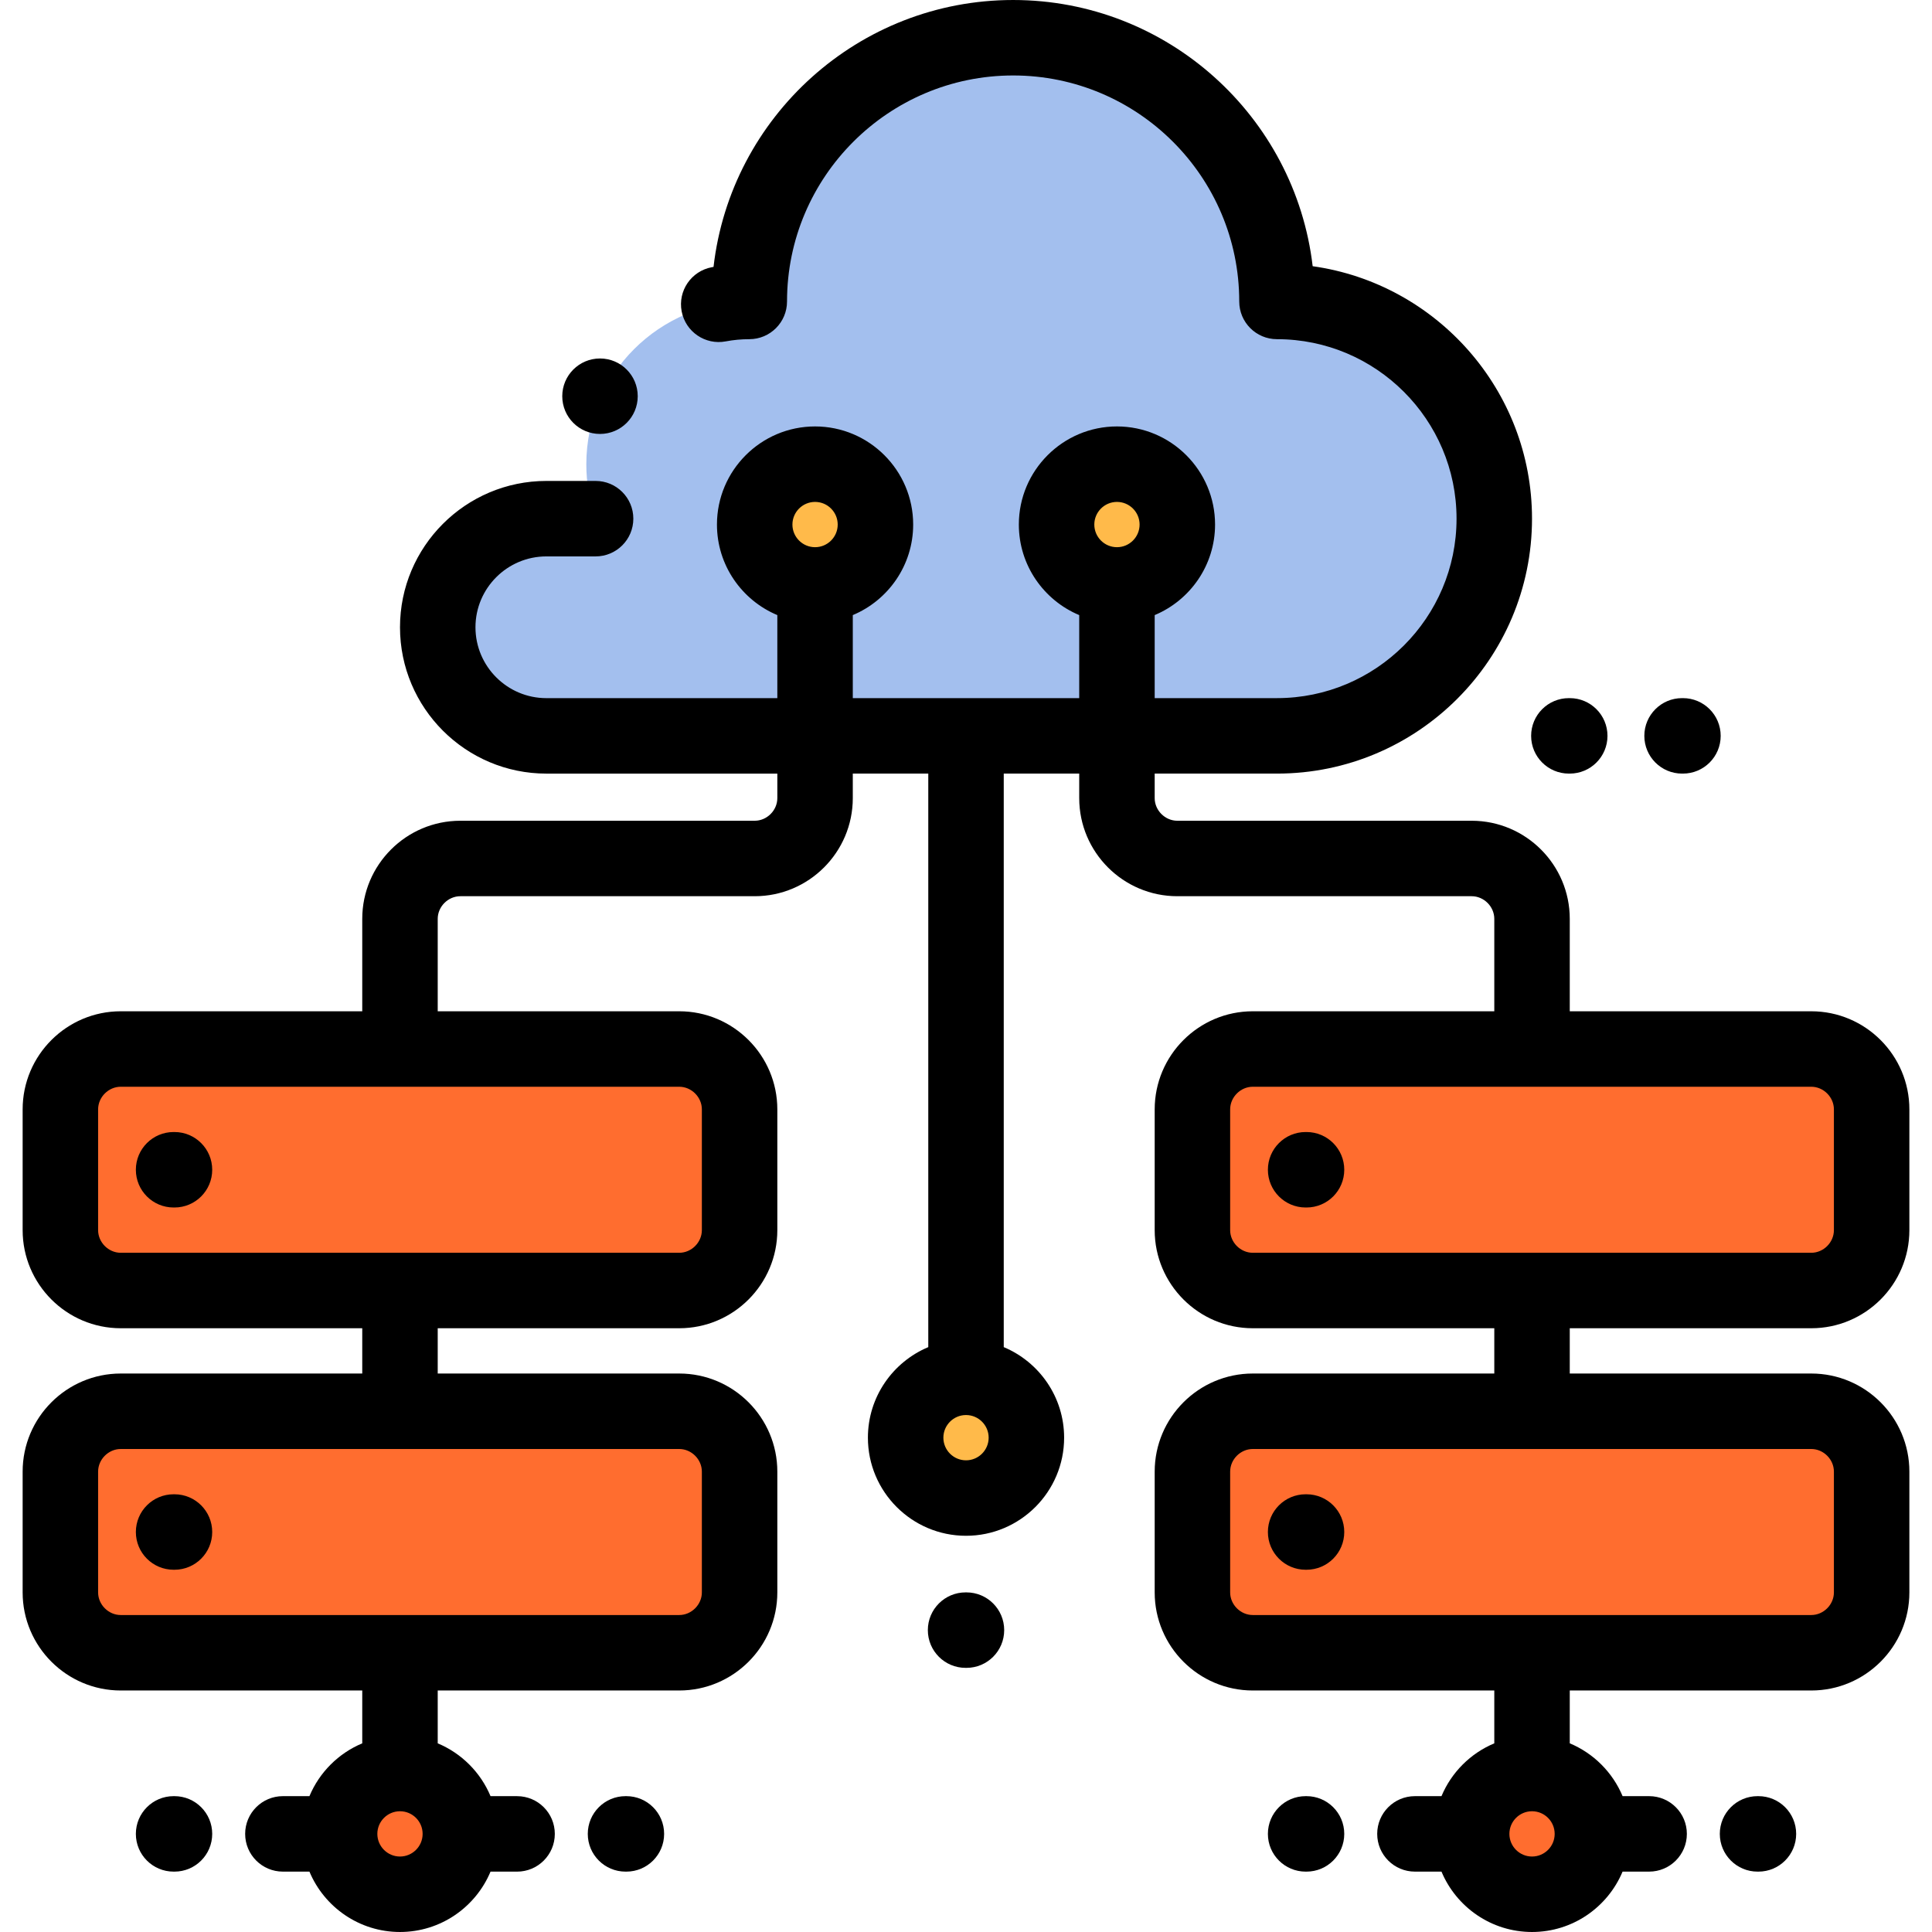 <svg height="512pt" viewBox="-6 0 512 512.001" width="512pt" xmlns="http://www.w3.org/2000/svg"><g fill-rule="evenodd"><path d="m390.004 137.449c0-31.789-25.785-57.562-57.59-57.562-.004-38.598-31.309-69.887-69.922-69.887-38.617 0-69.922 31.289-69.922 69.887-23.855 0-43.191 19.328-43.191 43.172 0 5.047.867 9.891 2.461 14.391h-13.043c-15.836 0-28.793 12.953-28.793 28.781s12.957 28.781 28.793 28.781h193.617c31.379 0 57.59-25.363 57.59-57.562zm0 0" fill="#a3bfee"/><path d="m226 139.012c0 8.836-7.164 16-16 16s-16-7.164-16-16c0-8.836 7.164-16 16-16s16 7.164 16 16zm0 0" fill="#ffba4a"/><path d="m306.004 139.012c0 8.836-7.164 16-16 16-8.836 0-16-7.164-16-16 0-8.836 7.164-16 16-16 8.836 0 16 7.164 16 16zm0 0" fill="#ffba4a"/><path d="m266.004 381c0 8.836-7.164 16-16 16-8.84 0-16-7.164-16-16s7.16-16 16-16c8.836 0 16 7.164 16 16zm0 0" fill="#ffba4a"/><path d="m100 342h74c8.801 0 16-7.199 16-16v-32c0-8.801-7.199-16-16-16h-148c-8.797 0-16 7.199-16 16v32c0 8.801 7.203 16 16 16zm0 0" fill="#ff6d2f"/><path d="m174 374h-148c-8.797 0-16 7.199-16 16v32c0 8.801 7.203 16 16 16h148c8.801 0 16-7.199 16-16v-32c0-8.801-7.199-16-16-16zm0 0" fill="#ff6d2f"/><path d="m116 486c0 8.836-7.164 16-16 16s-16-7.164-16-16 7.164-16 16-16 16 7.164 16 16zm0 0" fill="#ff6d2f"/><path d="m400.004 342h74c8.801 0 16-7.199 16-16v-32c0-8.801-7.199-16-16-16h-148c-8.801 0-16 7.199-16 16v32c0 8.801 7.199 16 16 16zm0 0" fill="#ff6d2f"/><path d="m474.004 374h-148c-8.801 0-16 7.199-16 16v32c0 8.801 7.199 16 16 16h148c8.801 0 16-7.199 16-16v-32c0-8.801-7.199-16-16-16zm0 0" fill="#ff6d2f"/><path d="m416.004 486c0 8.836-7.164 16-16 16-8.836 0-16-7.164-16-16s7.164-16 16-16c8.836 0 16 7.164 16 16zm0 0" fill="#ff6d2f"/></g><path d="m439.766 205.012h.234c5.523 0 10-4.477 10-10 0-5.523-4.477-10-10-10h-.234c-5.523 0-10 4.477-10 10 0 5.523 4.477 10 10 10zm0 0"/><path d="m409.766 205.012h.234c5.523 0 10-4.477 10-10 0-5.523-4.477-10-10-10h-.234c-5.523 0-10 4.477-10 10 0 5.523 4.477 10 10 10zm0 0"/><path d="m250.121 422h-.234c-5.523 0-10 4.477-10 10s4.477 10 10 10h.234c5.523 0 10-4.477 10-10s-4.477-10-10-10zm0 0"/><path d="m474.004 352c14.336 0 26-11.664 26-26v-32c0-14.336-11.664-26-26-26h-64v-24.492c0-14.336-11.664-26-26-26h-78c-3.25 0-6-2.75-6-6v-6.496h32.41c37.27 0 67.586-30.309 67.586-67.562 0-34.047-25.324-62.293-58.129-66.902-4.645-39.664-38.473-70.547-79.379-70.547-40.969 0-74.84 30.98-79.398 70.73-.164.027-.324.059-.488.09-5.426 1.031-8.992 6.266-7.961 11.688 1.031 5.426 6.266 8.992 11.688 7.961 2.039-.387 4.137-.582 6.238-.582 5.523 0 10-4.477 10-10 0-33.02 26.883-59.887 59.922-59.887 33.039 0 59.918 26.867 59.918 59.887 0 5.523 4.477 10 10 10 26.242 0 47.59 21.336 47.59 47.562 0 26.227-21.348 47.562-47.59 47.562h-32.406v-22.004c9.387-3.926 16-13.203 16-23.996 0-14.336-11.664-26-26-26-14.336 0-26 11.664-26 26 0 10.793 6.613 20.07 16 23.996v22.008h-29.992c-.004 0-.004 0-.008 0s-.008 0-.012 0h-29.992v-22.008c9.387-3.926 16-13.203 16-23.996 0-14.336-11.664-26-26-26s-26 11.664-26 26c0 10.793 6.613 20.07 16 23.996v22.008h-61.203c-10.363 0-18.793-8.426-18.793-18.781s8.43-18.781 18.793-18.781h13.043c5.523 0 10-4.477 10-10s-4.477-10-10-10h-13.043c-21.391 0-38.793 17.395-38.793 38.781 0 21.383 17.402 38.781 38.793 38.781h61.203v6.492c0 3.254-2.746 6-6 6h-78c-14.336 0-26 11.664-26 26v24.492h-64c-14.336 0-26 11.664-26 26v32c0 14.336 11.664 26 26 26h64v12h-64c-14.336 0-26 11.664-26 26v32c0 14.336 11.664 26 26 26h64v14.004c-6.309 2.637-11.359 7.691-13.996 13.996h-7.035c-5.523 0-10 4.477-10 10s4.477 10 10 10h7.035c3.926 9.387 13.203 16 23.996 16 10.797 0 20.07-6.613 23.996-16l7.035.004c5.523 0 10-4.48 10-10 0-5.523-4.473-10-9.996-10l-7.039-.004c-2.637-6.305-7.688-11.359-13.996-13.996v-14.004h64c14.336 0 26-11.664 26-26v-32c0-14.336-11.664-26-26-26h-64v-12h64c14.336 0 26-11.664 26-26v-32c0-14.336-11.664-26-26-26h-64v-24.492c0-3.254 2.75-6 6-6h78c14.336 0 26-11.664 26-26v-6.496h20.004v151.992c-9.387 3.926-16 13.203-16 23.996 0 14.336 11.664 26 26 26 14.336 0 26-11.664 26-26 0-10.793-6.613-20.07-16-23.996v-151.992h20v6.496c0 14.336 11.664 26 26 26h78c3.254 0 6 2.746 6 6v24.492h-64c-14.336 0-26 11.664-26 26v32c0 14.336 11.664 26 26 26h64v12h-64c-14.336 0-26 11.664-26 26v32c0 14.336 11.664 26 26 26h64v14.004c-6.305 2.637-11.359 7.688-13.996 13.996h-7.035c-5.523 0-10 4.477-10 10s4.477 10 10 10h7.035c3.926 9.387 13.203 16 23.996 16 10.797 0 20.07-6.613 23.996-16h7.035c5.523 0 10-4.477 10-9.996 0-5.523-4.473-10-9.996-10.004h-7.035c-2.641-6.309-7.691-11.359-14-14v-14h64c14.336 0 26-11.664 26-26v-32c0-14.336-11.664-26-26-26h-64v-12zm-184-218.988c3.309 0 6 2.691 6 6 0 3.309-2.691 6-6 6s-6-2.691-6-6c0-3.309 2.691-6 6-6zm-80.004 0c3.312 0 6 2.691 6 6 0 3.309-2.688 6-6 6-3.309 0-6-2.691-6-6 0-3.309 2.691-6 6-6zm-110 358.988c-3.305 0-5.992-2.688-6-5.992 0 0 0-.004 0-.008s0-.008 0-.012c.008-3.301 2.691-5.984 5.992-5.988h.008.012c3.301.004 5.984 2.688 5.988 5.988v.012.008c-.004 3.305-2.691 5.992-6 5.992zm80-102v32c0 3.25-2.746 6-6 6h-148c-3.25 0-6-2.75-6-6v-32c0-3.254 2.75-6 6-6h148c3.254 0 6 2.746 6 6zm0-96v32c0 3.25-2.746 6-6 6h-148c-3.25 0-6-2.75-6-6v-32c0-3.254 2.75-6 6-6h148c3.254 0 6 2.746 6 6zm70.004 93c-3.309 0-6-2.691-6-6 0-3.305 2.688-5.996 5.992-6h.008.004c3.305.004 5.996 2.695 5.996 6 0 3.309-2.691 6-6 6zm150 105c-3.309 0-5.996-2.688-6-5.996 0 0 0 0 0-.004v-.004c.004-3.305 2.688-5.992 5.988-5.996h.012.008c3.301.004 5.984 2.688 5.992 5.988v.012.008c-.004 3.305-2.695 5.992-6 5.992zm80-102v32c0 3.25-2.75 6-6 6h-148c-3.25 0-6-2.75-6-6v-32c0-3.254 2.75-6 6-6h148c3.25 0 6 2.746 6 6zm-160-64v-32c0-3.25 2.75-6 6-6h148c3.25 0 6 2.75 6 6v32c0 3.254-2.75 6-6 6h-148c-3.254 0-6-2.746-6-6zm0 0"/><path d="m340.242 300h-.238c-5.523 0-10 4.477-10 10s4.477 10 10 10h.238c5.523 0 10-4.477 10-10s-4.477-10-10-10zm0 0"/><path d="m340.242 396h-.238c-5.523 0-10 4.477-10 10s4.477 10 10 10h.238c5.523 0 10-4.477 10-10s-4.477-10-10-10zm0 0"/><path d="m340.242 476h-.238c-5.523 0-10 4.477-10 10s4.477 10 10 10h.238c5.523 0 10-4.477 10-10s-4.477-10-10-10zm0 0"/><path d="m460.004 476h-.238c-5.523 0-10 4.477-10 10 0 5.52 4.477 10 10 10h.238c5.523 0 10-4.48 10-10 0-5.523-4.477-10-10-10zm0 0"/><path d="m40.004 320h.234c5.523 0 10-4.477 10-10s-4.477-10-10-10h-.234c-5.523 0-10 4.477-10 10s4.477 10 10 10zm0 0"/><path d="m40.238 396h-.234c-5.523 0-10 4.477-10 10s4.477 10 10 10h.234c5.523 0 10-4.477 10-10s-4.477-10-10-10zm0 0"/><path d="m40.238 476h-.234c-5.523 0-10 4.477-10 10s4.477 10 10 10h.234c5.523 0 10-4.477 10-10s-4.477-10-10-10zm0 0"/><path d="m160 476h-.234c-5.523 0-10 4.477-10 10 0 5.52 4.477 10 10 10h.234c5.523 0 10-4.48 10-10 0-5.523-4.477-10-10-10zm0 0"/><path d="m163.004 105c0 5.523-4.477 10-10 10-5.523 0-10-4.477-10-10s4.477-10 10-10c5.523 0 10 4.477 10 10zm0 0"/></svg>